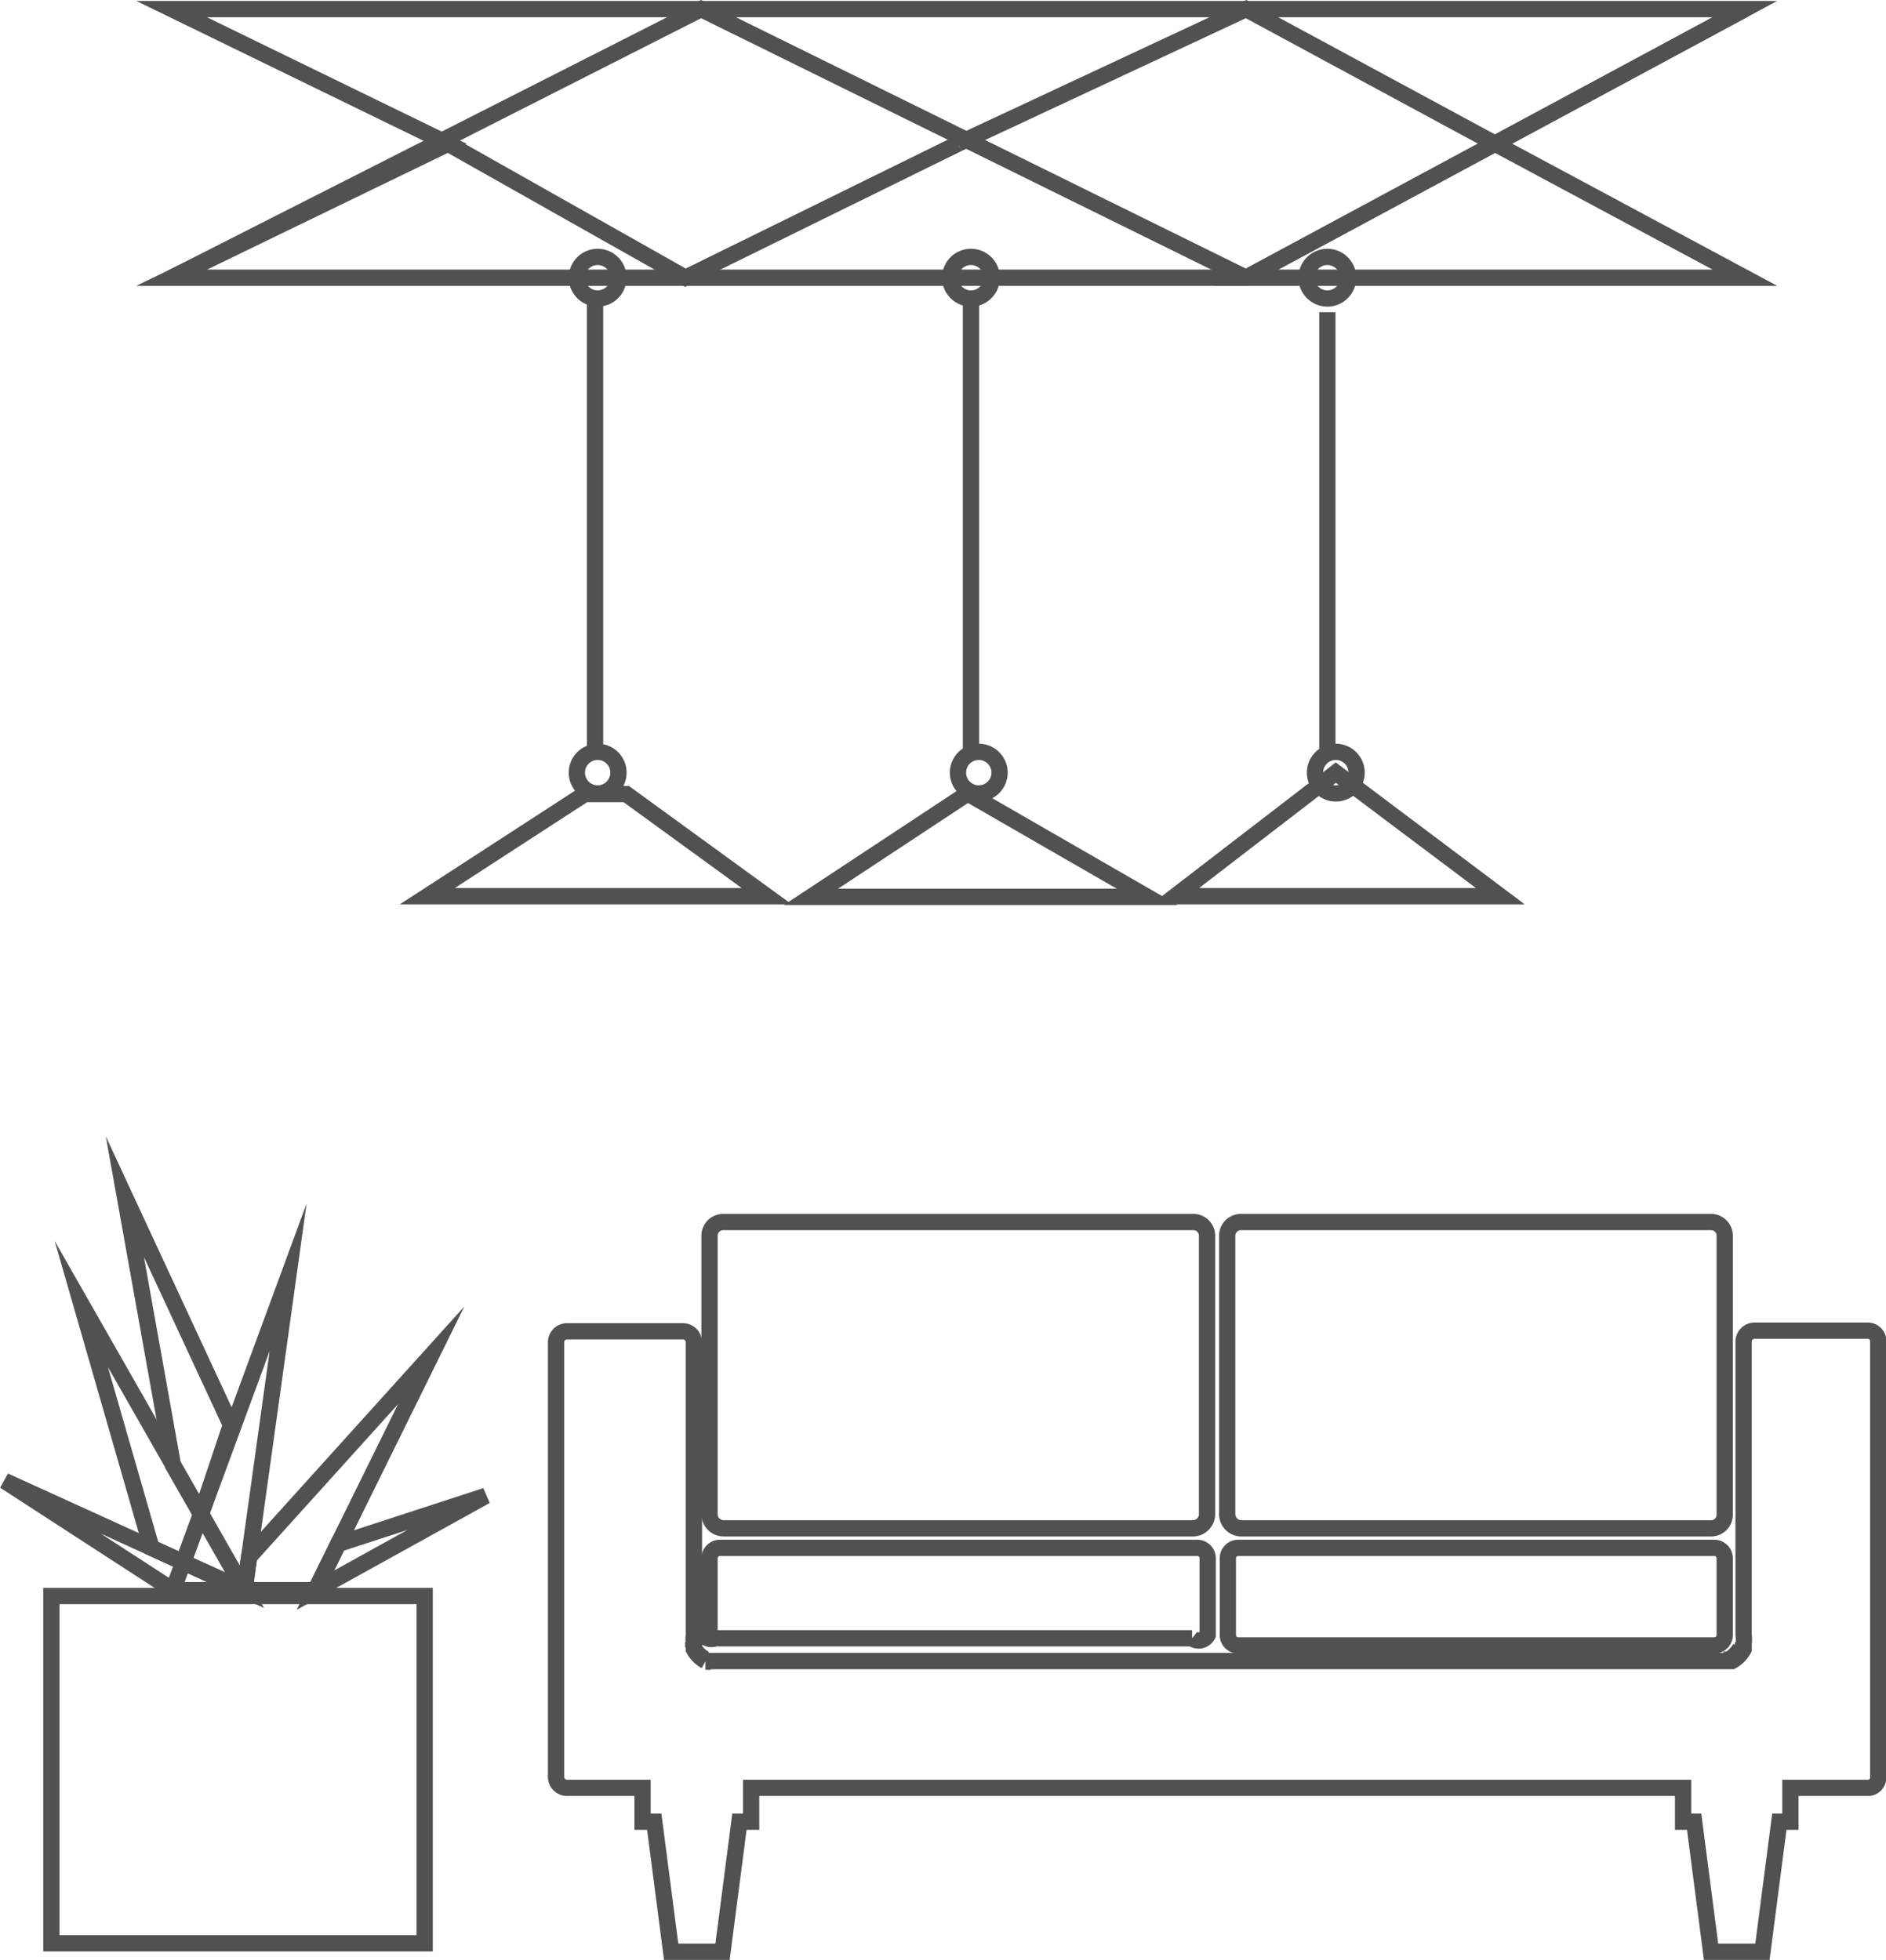 <svg id="Layer_1" data-name="Layer 1" xmlns="http://www.w3.org/2000/svg" viewBox="0 0 29 30.14"><defs><style>.cls-1{fill:none;stroke:#515151;stroke-miterlimit:10;stroke-width:0.25px;}</style></defs><title>OHi_icons_commercial-interiors</title><path class="cls-1" d="M23.69,31V29.82a0.16,0.16,0,0,0-.16-0.16H16.19a0.16,0.16,0,0,0-.16.16V31A0.18,0.18,0,0,0,16,31l0,0.05a0.16,0.16,0,0,0,.12,0h7.33A0.16,0.16,0,0,0,23.69,31Z" transform="translate(-5.12 -5.86)"/><path class="cls-1" d="M24,29.82V31a0.16,0.16,0,0,0,.16.16h7.33A0.16,0.16,0,0,0,31.64,31V29.82a0.16,0.16,0,0,0-.16-0.16H24.15A0.16,0.16,0,0,0,24,29.82Z" transform="translate(-5.12 -5.86)"/><path class="cls-1" d="M24.2,29.36h7.23a0.21,0.21,0,0,0,.21-0.21V24.86a0.21,0.21,0,0,0-.21-0.21H24.2a0.21,0.21,0,0,0-.21.21v4.29A0.22,0.22,0,0,0,24.2,29.36Z" transform="translate(-5.12 -5.86)"/><path class="cls-1" d="M16.24,29.36h7.23a0.22,0.22,0,0,0,.21-0.21V24.86a0.21,0.21,0,0,0-.21-0.21H16.24a0.21,0.21,0,0,0-.21.21v4.29A0.22,0.22,0,0,0,16.24,29.36Z" transform="translate(-5.12 -5.86)"/><path class="cls-1" d="M31.92,31.11l0,0.08Z" transform="translate(-5.12 -5.86)"/><path class="cls-1" d="M31.7,31.38a0.46,0.46,0,0,0,.18-0.18A0.49,0.49,0,0,1,31.7,31.38Z" transform="translate(-5.12 -5.86)"/><path class="cls-1" d="M31.7,31.38l-0.08,0Z" transform="translate(-5.12 -5.86)"/><path class="cls-1" d="M16.07,31.09L16,31Z" transform="translate(-5.12 -5.86)"/><path class="cls-1" d="M16.05,31.41l-0.08,0Z" transform="translate(-5.12 -5.86)"/><path class="cls-1" d="M15.78,31.19a0.46,0.46,0,0,0,.18.18A0.49,0.49,0,0,1,15.78,31.19Z" transform="translate(-5.12 -5.86)"/><path class="cls-1" d="M15.78,31.19l0-.08Z" transform="translate(-5.12 -5.86)"/><path class="cls-1" d="M33.84,26.32H32.1a0.17,0.17,0,0,0-.17.16V31a0.44,0.44,0,0,1,0,.14l0,0.08h0a0.46,0.46,0,0,1-.18.18h0l-0.08,0-0.14,0H16.19l-0.14,0-0.08,0h0a0.46,0.46,0,0,1-.18-0.18h0l0-.08a0.44,0.44,0,0,1,0-.14V26.49a0.17,0.17,0,0,0-.17-0.16H13.83a0.17,0.17,0,0,0-.16.16v6.69a0.17,0.17,0,0,0,.16.17H15v0.52h0.18l0.26,2h0.79l0.26-2h0.18V33.35H31v0.52h0.17l0.26,2h0.79l0.26-2h0.17V33.35h1.21A0.16,0.16,0,0,0,34,33.18V26.49A0.16,0.16,0,0,0,33.84,26.32Z" transform="translate(-5.12 -5.86)"/><polygon class="cls-1" points="9.63 12.21 11.79 13.78 6.57 13.78 8.99 12.21 9.63 12.21"/><polygon class="cls-1" points="14.88 12.2 12.47 13.79 17.64 13.79 14.88 12.2"/><polygon class="cls-1" points="20.54 11.88 18.07 13.78 23.07 13.78 20.54 11.88"/><polygon class="cls-1" points="2.64 0.14 10.78 0.14 26.83 0.14 19.16 4.27 10.54 4.27 2.64 4.27 6.89 2.21 2.64 0.14"/><polyline class="cls-1" points="14.73 2.21 19.16 0.14 22.99 2.21 26.83 4.27 19.16 4.27 26.83 0.14"/><polyline class="cls-1" points="19.16 4.27 10.78 0.14 2.64 4.27"/><polyline class="cls-1" points="14.73 2.21 10.54 4.27 6.89 2.21"/><line class="cls-1" x1="9.15" y1="4.56" x2="9.15" y2="11.59"/><line class="cls-1" x1="14.93" y1="4.56" x2="14.93" y2="11.59"/><line class="cls-1" x1="20.41" y1="4.8" x2="20.41" y2="11.59"/><circle class="cls-1" cx="9.19" cy="4.27" r="0.32"/><circle class="cls-1" cx="14.93" cy="4.27" r="0.32"/><circle class="cls-1" cx="20.41" cy="4.27" r="0.32"/><circle class="cls-1" cx="9.19" cy="11.88" r="0.32"/><circle class="cls-1" cx="15.05" cy="11.88" r="0.32"/><circle class="cls-1" cx="20.54" cy="11.88" r="0.32"/><polygon class="cls-1" points="0.07 22.77 2.66 24.45 3.76 24.45 0.07 22.77"/><polygon class="cls-1" points="1.25 20.05 2.33 23.8 3.76 24.45 1.25 20.05"/><polygon class="cls-1" points="4.43 19.64 3.76 24.45 2.66 24.45 4.43 19.64"/><polygon class="cls-1" points="3.55 21.91 1.92 18.4 2.66 22.53 3.09 23.28 3.55 21.91"/><polygon class="cls-1" points="3.83 23.94 6.63 20.84 4.85 24.45 3.76 24.45 3.83 23.94"/><polygon class="cls-1" points="7.47 23 5.2 23.74 4.85 24.45 7.47 23"/><rect class="cls-1" x="0.79" y="24.54" width="5.74" height="5.34"/></svg>